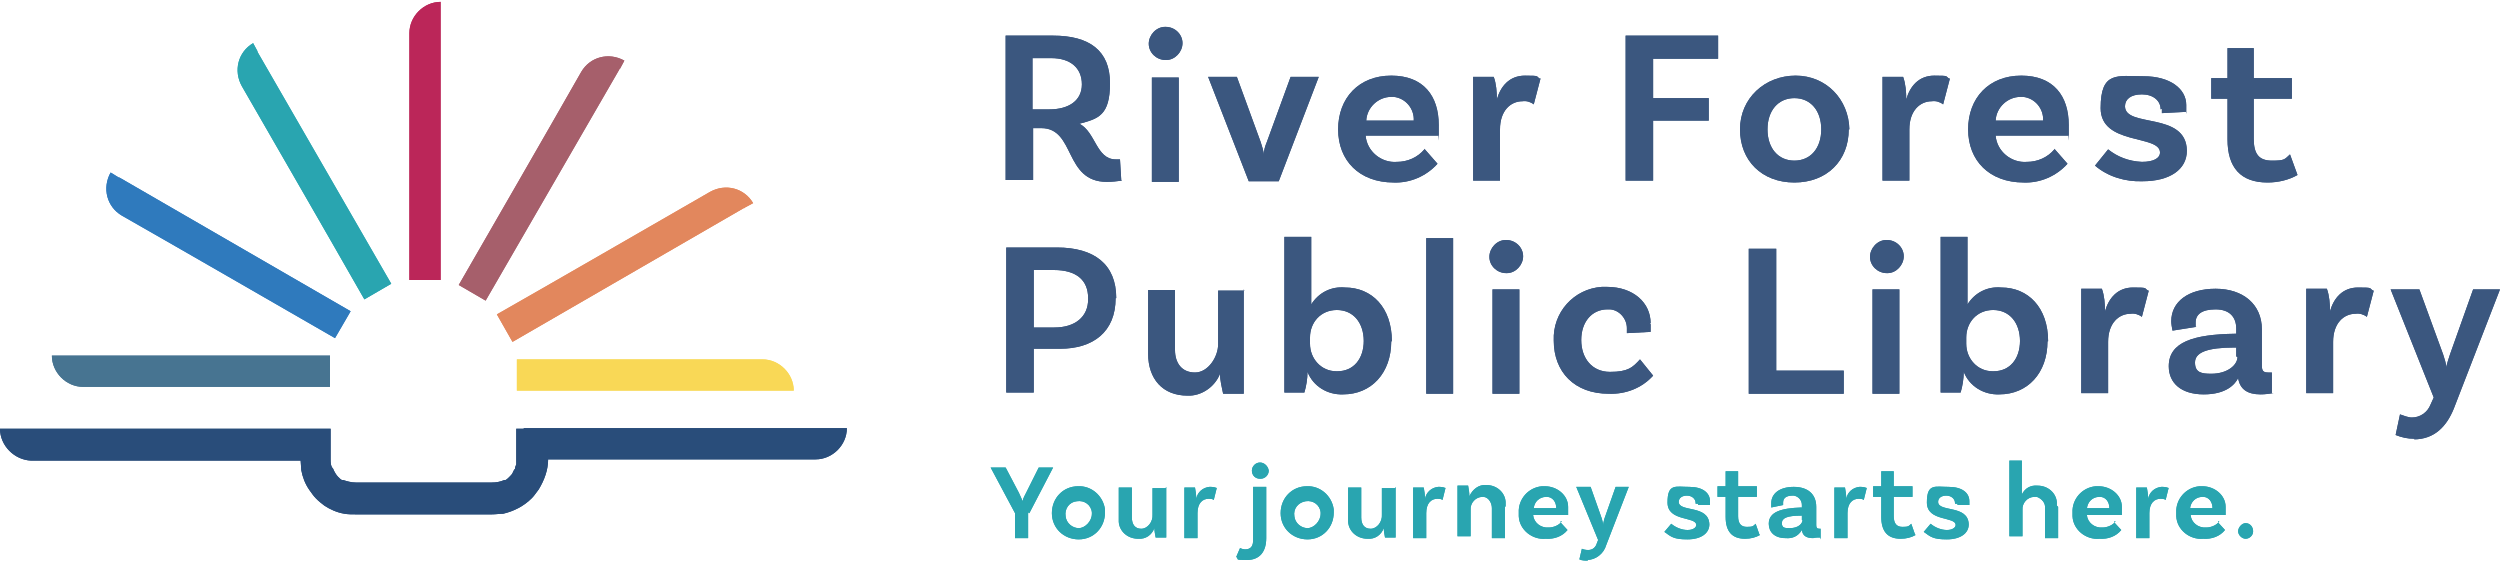 <?xml version="1.0" encoding="UTF-8"?>
<svg id="Layer_1" xmlns="http://www.w3.org/2000/svg" version="1.1" width="400" height="90" viewBox="0 0 400 90">
  <!-- Generator: Adobe Illustrator 29.0.1, SVG Export Plug-In . SVG Version: 2.1.0 Build 192)  -->
  <defs>
    <style>
      .st0 {
        fill: #e2875d;
      }

      .st0, .st1, .st2, .st3, .st4, .st5, .st6, .st7 {
        fill-rule: evenodd;
      }

      .st1, .st8 {
        fill: #29a5b0;
      }

      .st2 {
        fill: #477491;
      }

      .st9 {
        fill: #3b577f;
      }

      .st3 {
        fill: #bb2659;
      }

      .st4 {
        fill: #a65f6b;
      }

      .st5 {
        fill: #f9d856;
      }

      .st6 {
        fill: #2f7abd;
      }

      .st7 {
        fill: #294d7a;
      }
    </style>
  </defs>
  <g id="logo">
    <g id="Components">
      <g id="fc1995b3-84d6-4f40-bae8-239a1d5ce66e_1">
        <path id="Path_3" class="st9" d="M179.5,28.9c-.8.1-1.5.2-2.4.2-6.9,0-5-8.6-10.5-8.6h-1.3v8.3h-4.4V5.7h7.6c5.8,0,9.1,2.4,9.1,7.6s-1.9,5.7-4.9,6.5c2.6,1.3,2.7,5.7,5.8,5.7h.7l.2,3.3h0ZM167.9,17.5c3.1,0,5.2-1.4,5.2-4s-1.8-4.2-4.9-4.2h-3v8.2h2.6Z"/>
        <path id="Path_4" class="st9" d="M186.5,9.6c-1.5,0-2.7-1.2-2.7-2.6s1.2-2.7,2.6-2.7h.1c1.5,0,2.7,1.2,2.7,2.6s-1.2,2.7-2.6,2.7h-.1ZM184.3,12.4h4.3c0-.1,0,16.7,0,16.7h-4.3V12.4Z"/>
        <path id="Path_5" class="st9" d="M211,12.3l-6.4,16.7h-4.8l-6.5-16.7h4.6l3.8,10.4c.2.7.5,1.4.5,2.1h0c0-.7.2-1.4.5-2.1l3.8-10.4h4.5Z"/>
        <path id="Path_6" class="st9" d="M227.9,23.8l2.1,2.4c-1.8,2-4.4,3.1-7,3-5.5,0-8.9-3.5-8.9-8.5s3.3-8.6,8.5-8.6,7.6,3.3,7.6,7.9,0,1.2-.1,1.7h-11.6c.2,2.5,2.5,4.4,5,4.2,1.7,0,3.3-.7,4.4-2h0ZM218.5,19.3h7.7c.1-1.9-1.3-3.6-3.2-3.8h-.4c-2.1,0-3.9,1.7-4,3.8h-.1Z"/>
        <path id="Path_7" class="st9" d="M246.5,12.5l-1.1,4.2c-.5-.4-1.2-.6-1.8-.5-1.9,0-3.6,1.5-3.6,4.5v8.2h-4.3V12.3h3.3c.4,1.1.5,2.4.5,3.6h0c.6-2.1,2-3.8,4.5-3.8s1.7.1,2.4.5h0Z"/>
        <path id="Path_8" class="st9" d="M264.5,9.4v6.3h8.9v3.6h-8.9v9.6h-4.4V5.7h14.8v3.7h-10.4Z"/>
        <path id="Path_9" class="st9" d="M295.8,20.7c0,5-3.5,8.5-8.7,8.5s-8.7-3.5-8.7-8.5,4-8.6,8.9-8.6,8.5,3.8,8.6,8.6h-.1ZM291.4,20.7c0-3-1.7-5-4.3-5s-4.3,2-4.3,5,1.7,5,4.3,5,4.3-2,4.3-5Z"/>
        <path id="Path_10" class="st9" d="M312,12.5l-1.1,4.2c-.5-.4-1.2-.6-1.8-.5-1.9,0-3.6,1.5-3.6,4.5v8.2h-4.3V12.3h3.3c.4,1.1.5,2.4.5,3.6h0c.6-2.1,2-3.8,4.5-3.8s1.7.1,2.4.5h0Z"/>
        <path id="Path_11" class="st9" d="M328.7,23.8l2.1,2.4c-1.8,2-4.4,3.1-7,3-5.5,0-8.9-3.5-8.9-8.5s3.3-8.6,8.5-8.6,7.6,3.3,7.6,7.9,0,1.2-.1,1.7h-11.6c.2,2.5,2.5,4.4,5,4.2,1.7,0,3.3-.7,4.4-2h0ZM319.3,19.3h7.6c.1-1.9-1.3-3.6-3.2-3.8h-.4c-2.1,0-3.9,1.7-4,3.8h0Z"/>
        <path id="Path_12" class="st9" d="M345.7,17.5c0-1.4-1.2-2.4-3-2.4s-2.7.8-2.7,1.9c0,3.5,9.8.8,9.9,7.1,0,3-2.7,4.9-7.1,4.9-2.7.1-5.5-.7-7.6-2.5l2.1-2.6c1.5,1.2,3.3,1.9,5.4,2,1.9,0,2.9-.6,2.9-1.5,0-2.9-9.5-1.1-9.5-7.1s2.7-5.1,6.9-5.1,6.8,2,6.8,4.6,0,.7-.1,1.1l-3.8.2v-.7h0Z"/>
        <path id="Path_13" class="st9" d="M367.6,28c-1.4.8-3.1,1.2-4.8,1.2-4.3,0-6.4-2.4-6.4-6.9v-6.5h-2.6v-3.3h2.6v-4.8h4.2c0-.1,0,4.8,0,4.8h6.1v3.3h-6.1v6.4c0,2.4.8,3.5,2.9,3.5s2-.2,2.9-1l1.2,3.3h.1Z"/>
        <path id="Path_14" class="st9" d="M178.5,47.7c0,5.4-3.6,8.1-8.9,8.1h-4.2v7h-4.4v-23.2h8.1c6,0,9.5,2.7,9.5,8.1h-.1ZM174.1,47.7c0-2.9-1.9-4.5-5.5-4.5h-3.2v9.2h3.3c3.3,0,5.4-1.7,5.4-4.5h0Z"/>
        <path id="Path_15" class="st9" d="M199,46.3v16.7h-3.3c-.2-1-.5-2.1-.5-3.2h0c-.8,2.1-3,3.6-5.2,3.5-4,0-6.3-2.7-6.3-6.7v-10.2h4.3v9.6c0,2.1,1.1,3.6,3.2,3.6s3.7-2.5,3.7-4.5v-8.6h4.3-.1Z"/>
        <path id="Path_16" class="st9" d="M222.6,54.6c0,5.1-3.2,8.5-7.7,8.5-2.5.1-4.8-1.3-5.7-3.6h0c0,1.1-.2,2.3-.5,3.3h-3.2v-24.9h4.3v10.8c1.2-1.9,3.2-2.9,5.4-2.7,4.3,0,7.5,3.2,7.5,8.6h0ZM218.2,54.6c0-3-1.7-5-4.3-5s-4.3,2-4.3,4.4h0v1c0,2.4,1.8,4.4,4.2,4.4h.2c2.5,0,4.2-1.9,4.2-4.9h0Z"/>
        <path id="Path_17" class="st9" d="M228.2,38.1h4.3v24.9h-4.3s0-24.9,0-24.9Z"/>
        <path id="Path_18" class="st9" d="M241,43.7c-1.5,0-2.7-1.2-2.7-2.6s1.2-2.7,2.6-2.7h.1c1.5,0,2.7,1.2,2.7,2.6s-1.2,2.7-2.6,2.7h-.1ZM238.8,46.3h4.3c0-.1,0,16.7,0,16.7h-4.3v-16.7Z"/>
        <path id="Path_19" class="st9" d="M264.1,51.9v1.2l-3.8.2v-.8c0-1.5-1.2-2.9-2.7-3h-.4c-2.5,0-4.2,2-4.2,4.9s1.7,5.1,4.6,5.1,3.6-.7,4.8-2l2.1,2.6c-1.8,2-4.4,3-7.1,2.9-5.5,0-8.8-3.5-8.8-8.5-.2-4.5,3.2-8.3,7.7-8.6h.8c4.3,0,7,2.6,7,5.8h-.1Z"/>
        <path id="Path_20" class="st9" d="M295,59.3v3.7h-15.2v-23.2h4.4v19.5h10.8Z"/>
        <path id="Path_21" class="st9" d="M301.9,43.7c-1.5,0-2.7-1.2-2.7-2.6s1.2-2.7,2.6-2.7h.1c1.5,0,2.7,1.2,2.7,2.6s-1.2,2.7-2.6,2.7h-.1ZM299.6,46.3h4.3c0-.1,0,16.7,0,16.7h-4.3v-16.7Z"/>
        <path id="Path_22" class="st9" d="M327.6,54.6c0,5.1-3.2,8.5-7.7,8.5-2.5.1-4.8-1.3-5.7-3.6h0c0,1.1-.2,2.3-.5,3.3h-3.2v-24.9h4.3v10.8c1.2-1.9,3.2-2.9,5.4-2.7,4.3,0,7.5,3.2,7.5,8.6h0ZM323.2,54.6c0-3-1.7-5-4.3-5s-4.3,2-4.3,4.4h0v1c0,2.4,1.8,4.4,4.2,4.4h.2c2.5,0,4.2-1.9,4.2-4.9h0Z"/>
        <path id="Path_23" class="st9" d="M343.8,46.5l-1.1,4.2c-.5-.4-1.2-.6-1.8-.5-1.9,0-3.6,1.5-3.6,4.5v8.2h-4.3v-16.7h3.3c.4,1.1.5,2.4.5,3.6h0c.6-2.1,2-3.8,4.5-3.8s1.7.1,2.4.5h0Z"/>
        <path id="Path_24" class="st9" d="M363.8,62.9c-.7.1-1.4.2-2.1.2-2.1,0-3.3-.8-3.6-2.6-.5,1-1.9,2.6-5.5,2.6s-5.6-1.8-5.6-4.5c0-3.9,4-5.1,10.6-5.2h.2v-.8c0-1.9-1.1-3.1-3.3-3.1s-3.2.8-3.2,2.1,0,.5.1.7l-3.8.6c-.1-.5-.2-1.1-.2-1.5,0-3.1,2.7-5.2,7.1-5.2s7.4,2.5,7.4,6.5v5.8c0,.8.2,1.1,1,1.1h.6v3.3h.4ZM357.8,57v-1.4h-.2c-4.5,0-6.4.8-6.4,2.4s1,1.8,2.6,1.8c2.6,0,4.2-1.4,4.2-2.7h-.1Z"/>
        <path id="Path_25" class="st9" d="M379.8,46.5l-1.1,4.2c-.5-.4-1.2-.6-1.8-.5-1.9,0-3.6,1.5-3.6,4.5v8.2h-4.3v-16.7h3.3c.4,1.1.5,2.4.5,3.6h0c.6-2.1,2-3.8,4.5-3.8s1.7.1,2.4.5h0Z"/>
        <path id="Path_26" class="st9" d="M386.3,70.2c-1.1,0-2-.2-3-.6l.7-3.3c.6.2,1.3.5,1.9.5,1.3,0,2.5-.8,3-2.1l.5-1.1-6.9-17.3h4.6l3.8,10.4c.2.7.5,1.4.5,2.1h0c.1-.7.4-1.4.6-2.1l3.7-10.4h4.3l-7.4,19.1c-1.1,2.7-3,4.9-6.4,4.9h.1Z"/>
        <path id="Path_27" class="st8" d="M164.5,81.9v4.2h-2.1v-4l-3.9-7.3h2.4l2.1,4c.2.5.5,1,.6,1.4h0c.1-.5.4-1,.6-1.4l2-4h2.3l-3.8,7.3h-.1Z"/>
        <path id="Path_28" class="st8" d="M176.8,82c0,2.4-1.8,4.3-4.2,4.3s-4.3-1.8-4.3-4.2,1.8-4.3,4.2-4.3h0c2.1-.1,4,1.5,4.3,3.7v.5ZM174.7,82c-.1-1.2-1.2-2-2.4-1.8-1.2.1-2,1.2-1.8,2.4.1,1.1,1.1,1.9,2.1,1.9s2.1-1.1,2.1-2.3v-.2h-.1Z"/>
        <path id="Path_29" class="st8" d="M186.6,77.9v8.1h-1.7c-.1-.5-.2-1.1-.2-1.5h0c-.4,1.1-1.4,1.8-2.6,1.7-1.7,0-3-1.2-3.1-2.7v-5.5h2.1v4.8c0,1.1.5,1.8,1.5,1.8s1.9-1.1,1.8-2.3v-4.2h2.1,0Z"/>
        <path id="Path_30" class="st8" d="M194.7,78l-.5,2c-.2-.2-.6-.2-.8-.2-1,0-1.8.7-1.8,2.3v4h-2.1v-8.1h1.7c.1.5.2,1.2.2,1.8h0c.2-1.1,1.1-1.8,2.1-1.9.4,0,.8,0,1.2.2h0Z"/>
        <path id="Path_31" class="st8" d="M199.2,87.9c1,0,1.3-.6,1.3-1.5v-8.5h2.1v8.2c0,2.1-1,3.5-3.1,3.5s-1.2-.1-1.7-.5l.6-1.4c.2.1.6.2.8.2h-.1ZM201.6,76.6c-.7,0-1.3-.5-1.3-1.3h0c0-.7.6-1.3,1.3-1.3h0c.7,0,1.3.6,1.4,1.3h0c0,.7-.6,1.3-1.3,1.3h-.1Z"/>
        <path id="Path_32" class="st8" d="M213.4,82c0,2.4-1.8,4.3-4.2,4.3s-4.3-1.8-4.3-4.2,1.8-4.3,4.2-4.3h0c2.1-.1,4,1.5,4.3,3.7v.5ZM211.3,82c-.1-1.2-1.2-2-2.4-1.8s-2,1.2-1.8,2.4c.1,1.1,1.1,1.9,2.1,1.9s2.1-1.1,2.1-2.3v-.2h-.1Z"/>
        <path id="Path_33" class="st8" d="M223.3,77.9v8.1h-1.7c-.1-.5-.2-1.1-.2-1.5h0c-.4,1.1-1.4,1.8-2.6,1.7-1.7,0-3-1.2-3.1-2.7v-5.5h2.1v4.8c0,1.1.5,1.8,1.5,1.8s1.9-1.1,1.8-2.3v-4.2h2.1,0Z"/>
        <path id="Path_34" class="st8" d="M231.3,78l-.5,2c-.2-.2-.6-.2-.8-.2-1,0-1.8.7-1.8,2.3v4h-2.1v-8.1h1.7c.1.5.2,1.2.2,1.8h0c.2-1.1,1.1-1.8,2.1-1.9.4,0,.8,0,1.2.2h0Z"/>
        <path id="Path_35" class="st8" d="M240.8,81.1v5h-2.1v-4.8c0-.8-.5-1.7-1.3-1.8h-.2c-1.1,0-2,1-1.9,2.1h0v4.2h-2.1v-8.1h1.7c.1.5.2,1.1.2,1.7h0c.5-1.1,1.5-1.9,2.7-1.8,1.7,0,3,1.2,3.1,2.7v.5h0v.2Z"/>
        <path id="Path_36" class="st8" d="M249.7,83.6l1.1,1.2c-.8,1-2.1,1.5-3.5,1.4-2.1.2-4.2-1.4-4.3-3.6v-.6c-.1-2.1,1.5-4,3.7-4.2h.5c1.9,0,3.7,1.4,3.7,3.3v1.3h-5.6c.1,1.2,1.2,2.1,2.5,2,.8,0,1.7-.4,2.1-1h-.2ZM245.2,81.3h3.8c0-1-.6-1.8-1.5-1.8h-.1c-1.1,0-1.9.8-2,1.8h-.1Z"/>
        <path id="Path_37" class="st8" d="M254.1,89.7c-.5,0-1,0-1.4-.2l.4-1.7c.2.1.6.2,1,.2.7,0,1.2-.4,1.4-1.1l.2-.5-3.5-8.5h2.3l1.8,5.1c.1.4.2.7.2,1.1h0c0-.4.1-.7.2-1.1l1.8-5.1h2.1l-3.6,9.3c-.4,1.4-1.7,2.4-3.1,2.4h.1Z"/>
        <path id="Path_38" class="st8" d="M271.3,80.5c0-.7-.6-1.2-1.4-1.2s-1.3.4-1.3,1c0,1.7,4.8.4,4.9,3.6,0,1.4-1.3,2.4-3.5,2.4s-2.6-.4-3.7-1.2l1.1-1.3c.7.6,1.7,1,2.6,1s1.4-.4,1.4-.8c0-1.4-4.6-.5-4.6-3.6s1.3-2.5,3.5-2.5,3.3,1,3.3,2.3v.6h-1.9v-.2h-.4Z"/>
        <path id="Path_39" class="st8" d="M281.6,85.6c-.7.4-1.5.6-2.4.6-2.1,0-3.1-1.2-3.1-3.5v-3.2h-1.3v-1.7h1.3v-2.4h2v2.4h3v1.7h-3v3.1c0,1.2.5,1.7,1.4,1.7s1-.1,1.4-.5l.6,1.7h0Z"/>
        <path id="Path_40" class="st8" d="M291.2,86c-.4,0-.7,0-1.1.1-1.1,0-1.7-.4-1.8-1.3-.6,1-1.5,1.4-2.6,1.3-1.8,0-2.7-1-2.7-2.3,0-1.9,2-2.5,5.2-2.6h.1v-.4c0-.8-.6-1.4-1.3-1.5h-.2c-1,0-1.5.4-1.5,1.1v.4l-1.9.4v-.7c0-1.5,1.3-2.6,3.6-2.6s3.6,1.2,3.6,3.2v2.9c0,.4.1.6.5.6h.2v1.7h0ZM288.3,83.2v-.7h-.1c-2.3,0-3.1.4-3.1,1.2s.5.8,1.3.8c1.3,0,2-.7,2-1.3h-.1Z"/>
        <path id="Path_41" class="st8" d="M298.7,78l-.5,2c-.2-.2-.6-.2-.8-.2-1,0-1.8.7-1.8,2.3v4h-2.1v-8.1h1.7c.1.5.2,1.2.2,1.8h0c.2-1.1,1.1-1.8,2.1-1.9.4,0,.8,0,1.2.2h0Z"/>
        <path id="Path_42" class="st8" d="M306.5,85.6c-.7.4-1.5.6-2.4.6-2.1,0-3.1-1.2-3.1-3.5v-3.2h-1.3v-1.7h1.3v-2.4h2v2.4h3v1.7h-3v3.1c0,1.2.5,1.7,1.4,1.7s1-.1,1.4-.5l.6,1.7h0Z"/>
        <path id="Path_43" class="st8" d="M312.8,80.5c0-.7-.6-1.2-1.4-1.2s-1.3.4-1.3,1c0,1.7,4.8.4,4.9,3.6,0,1.4-1.3,2.4-3.5,2.4s-2.6-.4-3.7-1.2l1.1-1.3c.7.6,1.7,1,2.6,1s1.4-.4,1.4-.8c0-1.4-4.6-.5-4.6-3.6s1.3-2.5,3.5-2.5,3.3,1,3.3,2.3v.6h-1.9v-.2h-.4Z"/>
        <path id="Path_44" class="st8" d="M329.3,81.1v5h-2.1v-4.8c.1-.8-.5-1.5-1.3-1.8h-.4c-1.1,0-2,1-1.9,2.1h0v4.2h-2.1v-12.1h2v5.4h0c.5-1,1.4-1.5,2.5-1.4,1.7,0,3,1.2,3.1,2.7v.5l.2.2Z"/>
        <path id="Path_45" class="st8" d="M338.3,83.6l1.1,1.2c-.8,1-2.1,1.5-3.5,1.4-2.1.2-4.2-1.4-4.3-3.6v-.6c-.1-2.1,1.5-4,3.7-4.2h.5c1.9,0,3.7,1.4,3.7,3.3v1.3h-5.6c.1,1.2,1.2,2.1,2.5,2,.8,0,1.7-.4,2.1-1h-.2ZM333.7,81.3h3.8c0-1-.6-1.8-1.5-1.8h-.1c-1.1,0-1.9.8-2,1.9h-.1Z"/>
        <path id="Path_46" class="st8" d="M347,78l-.5,2c-.2-.2-.6-.2-.8-.2-1,0-1.8.7-1.8,2.3v4h-2.1v-8.1h1.7c.1.5.2,1.2.2,1.8h0c.2-1.1,1.1-1.8,2.1-1.9.4,0,.8,0,1.2.2h0Z"/>
        <path id="Path_47" class="st8" d="M354.9,83.6l1.1,1.2c-.8,1-2.1,1.5-3.5,1.4-2.1.2-4.2-1.4-4.3-3.6v-.6c-.1-2.1,1.5-4,3.7-4.2h.5c1.9,0,3.7,1.4,3.7,3.3v1.3h-5.6c.1,1.2,1.2,2.1,2.5,2,.8,0,1.7-.4,2.1-1h-.2ZM350.2,81.3h3.8c0-1-.6-1.8-1.5-1.8h-.1c-1.1,0-1.9.8-2,1.9h-.1Z"/>
        <path id="Path_48" class="st8" d="M359.3,83.7c.7,0,1.2.6,1.2,1.3s-.6,1.2-1.2,1.2-1.2-.6-1.2-1.2.6-1.3,1.2-1.3h0Z"/>
        <path id="Path_49" class="st7" d="M83.8,68.5h51.7c0,2.7-2.3,5-5,5h-42.8c0,1.7-.6,3.3-1.5,4.8-.4.5-.7,1-1.1,1.4-1.3,1.3-2.9,2.1-4.6,2.5-.6,0-1.2.1-1.8.1h-21.8c-.6,0-1.2,0-1.8-.1-1.2-.2-2.3-.7-3.2-1.3-.5-.4-.8-.6-1.3-1.1h0c-.5-.5-.8-1-1.1-1.4-.7-1-1.1-2.1-1.3-3.2,0-.5-.1-1.1-.1-1.5H5c-2.7-.1-5-2.4-5-5.1s0,0,0,0h52.9v4.9c0,.5,0,1.1.4,1.5.2.5.5,1,.8,1.3.2.2.4.4.6.5h.2c.6.2,1.3.4,2,.4h21.8c.7,0,1.3-.1,2-.4h.2c.2-.1.5-.4.6-.5.2-.2.4-.4.5-.6s.2-.5.4-.7c0-.2.1-.5.2-.7v-5.7h1.2Z"/>
        <path id="Path_50" class="st1" d="M41.2,8.2l-.7-1.3h0c-2.4,1.4-3.2,4.4-1.8,6.9,6.5,11.3,13.1,22.7,19.6,34.1l4.3-2.5L41.2,8.3h0Z"/>
        <path id="Path_51" class="st6" d="M19.1,28.4l37,21.4-2.5,4.3c-11.3-6.5-22.7-13.1-34.1-19.6-2.4-1.4-3.2-4.4-1.8-6.9h0s1.3.8,1.3.8Z"/>
        <path id="Path_52" class="st2" d="M9.9,56.9h42.9v5H13.3c-2.7,0-5-2.3-5-5h1.5Z"/>
        <path id="Path_53" class="st3" d="M70.5,1.9v42.9h-5V5.3c0-2.7,2.3-5,5-5h0v1.5Z"/>
        <path id="Path_54" class="st4" d="M99.1,11.1l-21.4,37-4.3-2.5c6.5-11.3,13.1-22.7,19.6-34.1,1.4-2.4,4.4-3.2,6.9-1.8h0l-.7,1.3h-.1Z"/>
        <path id="Path_55" class="st0" d="M119.2,33.2l1.3-.7h0c-1.4-2.4-4.4-3.2-6.9-1.8h0c-11.3,6.5-22.7,13.1-34.1,19.6l2.5,4.4,37-21.4h.1Z"/>
        <path id="Path_56" class="st5" d="M125.6,62.5h-42.9v-5h39.3c2.7,0,5,2.3,5,5h-1.5.1Z"/>
        <path id="Path_57" class="st9" d="M179.5,28.9c-.8.1-1.5.2-2.4.2-6.9,0-5-8.6-10.5-8.6h-1.3v8.3h-4.4V5.7h7.6c5.8,0,9.1,2.4,9.1,7.6s-1.9,5.7-4.9,6.5c2.6,1.3,2.7,5.7,5.8,5.7h.7l.2,3.3h0ZM167.9,17.5c3.1,0,5.2-1.4,5.2-4s-1.8-4.2-4.9-4.2h-3v8.2h2.6Z"/>
        <path id="Path_58" class="st9" d="M186.5,9.6c-1.5,0-2.7-1.2-2.7-2.6s1.2-2.7,2.6-2.7h.1c1.5,0,2.7,1.2,2.7,2.6s-1.2,2.7-2.6,2.7h-.1ZM184.3,12.4h4.3c0-.1,0,16.7,0,16.7h-4.3V12.4Z"/>
        <path id="Path_59" class="st9" d="M211,12.3l-6.4,16.7h-4.8l-6.5-16.7h4.6l3.8,10.4c.2.7.5,1.4.5,2.1h0c0-.7.2-1.4.5-2.1l3.8-10.4h4.5Z"/>
        <path id="Path_60" class="st9" d="M227.9,23.8l2.1,2.4c-1.8,2-4.4,3.1-7,3-5.5,0-8.9-3.5-8.9-8.5s3.3-8.6,8.5-8.6,7.6,3.3,7.6,7.9,0,1.2-.1,1.7h-11.6c.2,2.5,2.5,4.4,5,4.2,1.7,0,3.3-.7,4.4-2h0ZM218.5,19.3h7.7c.1-1.9-1.3-3.6-3.2-3.8h-.4c-2.1,0-3.9,1.7-4,3.8h-.1Z"/>
        <path id="Path_61" class="st9" d="M246.5,12.5l-1.1,4.2c-.5-.4-1.2-.6-1.8-.5-1.9,0-3.6,1.5-3.6,4.5v8.2h-4.3V12.3h3.3c.4,1.1.5,2.4.5,3.6h0c.6-2.1,2-3.8,4.5-3.8s1.7.1,2.4.5h0Z"/>
        <path id="Path_62" class="st9" d="M264.5,9.4v6.3h8.9v3.6h-8.9v9.6h-4.4V5.7h14.8v3.7h-10.4Z"/>
        <path id="Path_63" class="st9" d="M295.8,20.7c0,5-3.5,8.5-8.7,8.5s-8.7-3.5-8.7-8.5,4-8.6,8.9-8.6,8.5,3.8,8.6,8.6h-.1ZM291.4,20.7c0-3-1.7-5-4.3-5s-4.3,2-4.3,5,1.7,5,4.3,5,4.3-2,4.3-5Z"/>
        <path id="Path_64" class="st9" d="M312,12.5l-1.1,4.2c-.5-.4-1.2-.6-1.8-.5-1.9,0-3.6,1.5-3.6,4.5v8.2h-4.3V12.3h3.3c.4,1.1.5,2.4.5,3.6h0c.6-2.1,2-3.8,4.5-3.8s1.7.1,2.4.5h0Z"/>
        <path id="Path_65" class="st9" d="M328.7,23.8l2.1,2.4c-1.8,2-4.4,3.1-7,3-5.5,0-8.9-3.5-8.9-8.5s3.3-8.6,8.5-8.6,7.6,3.3,7.6,7.9,0,1.2-.1,1.7h-11.6c.2,2.5,2.5,4.4,5,4.2,1.7,0,3.3-.7,4.4-2h0ZM319.3,19.3h7.6c.1-1.9-1.3-3.6-3.2-3.8h-.4c-2.1,0-3.9,1.7-4,3.8h0Z"/>
        <path id="Path_66" class="st9" d="M345.7,17.5c0-1.4-1.2-2.4-3-2.4s-2.7.8-2.7,1.9c0,3.5,9.8.8,9.9,7.1,0,3-2.7,4.9-7.1,4.9-2.7.1-5.5-.7-7.6-2.5l2.1-2.6c1.5,1.2,3.3,1.9,5.4,2,1.9,0,2.9-.6,2.9-1.5,0-2.9-9.5-1.1-9.5-7.1s2.7-5.1,6.9-5.1,6.8,2,6.8,4.6,0,.7-.1,1.1l-3.8.2v-.7h0Z"/>
        <path id="Path_67" class="st9" d="M367.6,28c-1.4.8-3.1,1.2-4.8,1.2-4.3,0-6.4-2.4-6.4-6.9v-6.5h-2.6v-3.3h2.6v-4.8h4.2c0-.1,0,4.8,0,4.8h6.1v3.3h-6.1v6.4c0,2.4.8,3.5,2.9,3.5s2-.2,2.9-1l1.2,3.3h.1Z"/>
        <path id="Path_68" class="st9" d="M178.5,47.7c0,5.4-3.6,8.1-8.9,8.1h-4.2v7h-4.4v-23.2h8.1c6,0,9.5,2.7,9.5,8.1h-.1ZM174.1,47.7c0-2.9-1.9-4.5-5.5-4.5h-3.2v9.2h3.3c3.3,0,5.4-1.7,5.4-4.5h0Z"/>
        <path id="Path_69" class="st9" d="M199,46.3v16.7h-3.3c-.2-1-.5-2.1-.5-3.2h0c-.8,2.1-3,3.6-5.2,3.5-4,0-6.3-2.7-6.3-6.7v-10.2h4.3v9.6c0,2.1,1.1,3.6,3.2,3.6s3.7-2.5,3.7-4.5v-8.6h4.3-.1Z"/>
        <path id="Path_70" class="st9" d="M222.6,54.6c0,5.1-3.2,8.5-7.7,8.5-2.5.1-4.8-1.3-5.7-3.6h0c0,1.1-.2,2.3-.5,3.3h-3.2v-24.9h4.3v10.8c1.2-1.9,3.2-2.9,5.4-2.7,4.3,0,7.5,3.2,7.5,8.6h0ZM218.2,54.6c0-3-1.7-5-4.3-5s-4.3,2-4.3,4.4h0v1c0,2.4,1.8,4.4,4.2,4.4h.2c2.5,0,4.2-1.9,4.2-4.9h0Z"/>
        <path id="Path_71" class="st9" d="M228.2,38.1h4.3v24.9h-4.3s0-24.9,0-24.9Z"/>
        <path id="Path_72" class="st9" d="M241,43.7c-1.5,0-2.7-1.2-2.7-2.6s1.2-2.7,2.6-2.7h.1c1.5,0,2.7,1.2,2.7,2.6s-1.2,2.7-2.6,2.7h-.1ZM238.8,46.3h4.3c0-.1,0,16.7,0,16.7h-4.3v-16.7Z"/>
        <path id="Path_73" class="st9" d="M264.1,51.9v1.2l-3.8.2v-.8c0-1.5-1.2-2.9-2.7-3h-.4c-2.5,0-4.2,2-4.2,4.9s1.7,5.1,4.6,5.1,3.6-.7,4.8-2l2.1,2.6c-1.8,2-4.4,3-7.1,2.9-5.5,0-8.8-3.5-8.8-8.5-.2-4.5,3.2-8.3,7.7-8.6h.8c4.3,0,7,2.6,7,5.8h-.1Z"/>
        <path id="Path_74" class="st9" d="M295,59.3v3.7h-15.2v-23.2h4.4v19.5h10.8Z"/>
        <path id="Path_75" class="st9" d="M301.9,43.7c-1.5,0-2.7-1.2-2.7-2.6s1.2-2.7,2.6-2.7h.1c1.5,0,2.7,1.2,2.7,2.6s-1.2,2.7-2.6,2.7h-.1ZM299.6,46.3h4.3c0-.1,0,16.7,0,16.7h-4.3v-16.7Z"/>
        <path id="Path_76" class="st9" d="M327.6,54.6c0,5.1-3.2,8.5-7.7,8.5-2.5.1-4.8-1.3-5.7-3.6h0c0,1.1-.2,2.3-.5,3.3h-3.2v-24.9h4.3v10.8c1.2-1.9,3.2-2.9,5.4-2.7,4.3,0,7.5,3.2,7.5,8.6h0ZM323.2,54.6c0-3-1.7-5-4.3-5s-4.3,2-4.3,4.4h0v1c0,2.4,1.8,4.4,4.2,4.4h.2c2.5,0,4.2-1.9,4.2-4.9h0Z"/>
        <path id="Path_77" class="st9" d="M343.8,46.5l-1.1,4.2c-.5-.4-1.2-.6-1.8-.5-1.9,0-3.6,1.5-3.6,4.5v8.2h-4.3v-16.7h3.3c.4,1.1.5,2.4.5,3.6h0c.6-2.1,2-3.8,4.5-3.8s1.7.1,2.4.5h0Z"/>
        <path id="Path_78" class="st9" d="M363.8,62.9c-.7.1-1.4.2-2.1.2-2.1,0-3.3-.8-3.6-2.6-.5,1-1.9,2.6-5.5,2.6s-5.6-1.8-5.6-4.5c0-3.9,4-5.1,10.6-5.2h.2v-.8c0-1.9-1.1-3.1-3.3-3.1s-3.2.8-3.2,2.1,0,.5.1.7l-3.8.6c-.1-.5-.2-1.1-.2-1.5,0-3.1,2.7-5.2,7.1-5.2s7.4,2.5,7.4,6.5v5.8c0,.8.2,1.1,1,1.1h.6v3.3h.4ZM357.8,57v-1.4h-.2c-4.5,0-6.4.8-6.4,2.4s1,1.8,2.6,1.8c2.6,0,4.2-1.4,4.2-2.7h-.1Z"/>
        <path id="Path_79" class="st9" d="M379.8,46.5l-1.1,4.2c-.5-.4-1.2-.6-1.8-.5-1.9,0-3.6,1.5-3.6,4.5v8.2h-4.3v-16.7h3.3c.4,1.1.5,2.4.5,3.6h0c.6-2.1,2-3.8,4.5-3.8s1.7.1,2.4.5h0Z"/>
        <path id="Path_80" class="st9" d="M386.3,70.2c-1.1,0-2-.2-3-.6l.7-3.3c.6.2,1.3.5,1.9.5,1.3,0,2.5-.8,3-2.1l.5-1.1-6.9-17.3h4.6l3.8,10.4c.2.7.5,1.4.5,2.1h0c.1-.7.4-1.4.6-2.1l3.7-10.4h4.3l-7.4,19.1c-1.1,2.7-3,4.9-6.4,4.9h.1Z"/>
        <path id="Path_81" class="st8" d="M164.5,81.9v4.2h-2.1v-4l-3.9-7.3h2.4l2.1,4c.2.5.5,1,.6,1.4h0c.1-.5.4-1,.6-1.4l2-4h2.3l-3.8,7.3h-.1Z"/>
        <path id="Path_82" class="st8" d="M176.8,82c0,2.4-1.8,4.3-4.2,4.3s-4.3-1.8-4.3-4.2,1.8-4.3,4.2-4.3h0c2.1-.1,4,1.5,4.3,3.7v.5ZM174.7,82c-.1-1.2-1.2-2-2.4-1.8-1.2.1-2,1.2-1.8,2.4.1,1.1,1.1,1.9,2.1,1.9s2.1-1.1,2.1-2.3v-.2h-.1Z"/>
        <path id="Path_83" class="st8" d="M186.6,77.9v8.1h-1.7c-.1-.5-.2-1.1-.2-1.5h0c-.4,1.1-1.4,1.8-2.6,1.7-1.7,0-3-1.2-3.1-2.7v-5.5h2.1v4.8c0,1.1.5,1.8,1.5,1.8s1.9-1.1,1.8-2.3v-4.2h2.1,0Z"/>
        <path id="Path_84" class="st8" d="M194.7,78l-.5,2c-.2-.2-.6-.2-.8-.2-1,0-1.8.7-1.8,2.3v4h-2.1v-8.1h1.7c.1.5.2,1.2.2,1.8h0c.2-1.1,1.1-1.8,2.1-1.9.4,0,.8,0,1.2.2h0Z"/>
        <path id="Path_85" class="st8" d="M199.2,87.9c1,0,1.3-.6,1.3-1.5v-8.5h2.1v8.2c0,2.1-1,3.5-3.1,3.5s-1.2-.1-1.7-.5l.6-1.4c.2.1.6.2.8.2h-.1ZM201.6,76.6c-.7,0-1.3-.5-1.3-1.3h0c0-.7.6-1.3,1.3-1.3h0c.7,0,1.3.6,1.4,1.3h0c0,.7-.6,1.3-1.3,1.3h-.1Z"/>
        <path id="Path_86" class="st8" d="M213.4,82c0,2.4-1.8,4.3-4.2,4.3s-4.3-1.8-4.3-4.2,1.8-4.3,4.2-4.3h0c2.1-.1,4,1.5,4.3,3.7v.5ZM211.3,82c-.1-1.2-1.2-2-2.4-1.8s-2,1.2-1.8,2.4c.1,1.1,1.1,1.9,2.1,1.9s2.1-1.1,2.1-2.3v-.2h-.1Z"/>
        <path id="Path_87" class="st8" d="M223.3,77.9v8.1h-1.7c-.1-.5-.2-1.1-.2-1.5h0c-.4,1.1-1.4,1.8-2.6,1.7-1.7,0-3-1.2-3.1-2.7v-5.5h2.1v4.8c0,1.1.5,1.8,1.5,1.8s1.9-1.1,1.8-2.3v-4.2h2.1,0Z"/>
        <path id="Path_88" class="st8" d="M231.3,78l-.5,2c-.2-.2-.6-.2-.8-.2-1,0-1.8.7-1.8,2.3v4h-2.1v-8.1h1.7c.1.5.2,1.2.2,1.8h0c.2-1.1,1.1-1.8,2.1-1.9.4,0,.8,0,1.2.2h0Z"/>
        <path id="Path_89" class="st8" d="M240.8,81.1v5h-2.1v-4.8c0-.8-.5-1.7-1.3-1.8h-.2c-1.1,0-2,1-1.9,2.1h0v4.2h-2.1v-8.1h1.7c.1.5.2,1.1.2,1.7h0c.5-1.1,1.5-1.9,2.7-1.8,1.7,0,3,1.2,3.1,2.7v.5h0v.2Z"/>
        <path id="Path_90" class="st8" d="M249.7,83.6l1.1,1.2c-.8,1-2.1,1.5-3.5,1.4-2.1.2-4.2-1.4-4.3-3.6v-.6c-.1-2.1,1.5-4,3.7-4.2h.5c1.9,0,3.7,1.4,3.7,3.3v1.3h-5.6c.1,1.2,1.2,2.1,2.5,2,.8,0,1.7-.4,2.1-1h-.2ZM245.2,81.3h3.8c0-1-.6-1.8-1.5-1.8h-.1c-1.1,0-1.9.8-2,1.8h-.1Z"/>
        <path id="Path_91" class="st8" d="M254.1,89.7c-.5,0-1,0-1.4-.2l.4-1.7c.2.1.6.2,1,.2.7,0,1.2-.4,1.4-1.1l.2-.5-3.5-8.5h2.3l1.8,5.1c.1.4.2.7.2,1.1h0c0-.4.1-.7.2-1.1l1.8-5.1h2.1l-3.6,9.3c-.4,1.4-1.7,2.4-3.1,2.4h.1Z"/>
        <path id="Path_92" class="st8" d="M271.3,80.5c0-.7-.6-1.2-1.4-1.2s-1.3.4-1.3,1c0,1.7,4.8.4,4.9,3.6,0,1.4-1.3,2.4-3.5,2.4s-2.6-.4-3.7-1.2l1.1-1.3c.7.6,1.7,1,2.6,1s1.4-.4,1.4-.8c0-1.4-4.6-.5-4.6-3.6s1.3-2.5,3.5-2.5,3.3,1,3.3,2.3v.6h-1.9v-.2h-.4Z"/>
        <path id="Path_93" class="st8" d="M281.6,85.6c-.7.4-1.5.6-2.4.6-2.1,0-3.1-1.2-3.1-3.5v-3.2h-1.3v-1.7h1.3v-2.4h2v2.4h3v1.7h-3v3.1c0,1.2.5,1.7,1.4,1.7s1-.1,1.4-.5l.6,1.7h0Z"/>
        <path id="Path_94" class="st8" d="M291.2,86c-.4,0-.7,0-1.1.1-1.1,0-1.7-.4-1.8-1.3-.6,1-1.5,1.4-2.6,1.3-1.8,0-2.7-1-2.7-2.3,0-1.9,2-2.5,5.2-2.6h.1v-.4c0-.8-.6-1.4-1.3-1.5h-.2c-1,0-1.5.4-1.5,1.1v.4l-1.9.4v-.7c0-1.5,1.3-2.6,3.6-2.6s3.6,1.2,3.6,3.2v2.9c0,.4.1.6.5.6h.2v1.7h0ZM288.3,83.2v-.7h-.1c-2.3,0-3.1.4-3.1,1.2s.5.8,1.3.8c1.3,0,2-.7,2-1.3h-.1Z"/>
        <path id="Path_95" class="st8" d="M298.7,78l-.5,2c-.2-.2-.6-.2-.8-.2-1,0-1.8.7-1.8,2.3v4h-2.1v-8.1h1.7c.1.5.2,1.2.2,1.8h0c.2-1.1,1.1-1.8,2.1-1.9.4,0,.8,0,1.2.2h0Z"/>
        <path id="Path_96" class="st8" d="M306.5,85.6c-.7.4-1.5.6-2.4.6-2.1,0-3.1-1.2-3.1-3.5v-3.2h-1.3v-1.7h1.3v-2.4h2v2.4h3v1.7h-3v3.1c0,1.2.5,1.7,1.4,1.7s1-.1,1.4-.5l.6,1.7h0Z"/>
        <path id="Path_97" class="st8" d="M312.8,80.5c0-.7-.6-1.2-1.4-1.2s-1.3.4-1.3,1c0,1.7,4.8.4,4.9,3.6,0,1.4-1.3,2.4-3.5,2.4s-2.6-.4-3.7-1.2l1.1-1.3c.7.6,1.7,1,2.6,1s1.4-.4,1.4-.8c0-1.4-4.6-.5-4.6-3.6s1.3-2.5,3.5-2.5,3.3,1,3.3,2.3v.6h-1.9v-.2h-.4Z"/>
        <path id="Path_98" class="st8" d="M329.3,81.1v5h-2.1v-4.8c.1-.8-.5-1.5-1.3-1.8h-.4c-1.1,0-2,1-1.9,2.1h0v4.2h-2.1v-12.1h2v5.4h0c.5-1,1.4-1.5,2.5-1.4,1.7,0,3,1.2,3.1,2.7v.5l.2.2Z"/>
        <path id="Path_99" class="st8" d="M338.3,83.6l1.1,1.2c-.8,1-2.1,1.5-3.5,1.4-2.1.2-4.2-1.4-4.3-3.6v-.6c-.1-2.1,1.5-4,3.7-4.2h.5c1.9,0,3.7,1.4,3.7,3.3v1.3h-5.6c.1,1.2,1.2,2.1,2.5,2,.8,0,1.7-.4,2.1-1h-.2ZM333.7,81.3h3.8c0-1-.6-1.8-1.5-1.8h-.1c-1.1,0-1.9.8-2,1.9h-.1Z"/>
        <path id="Path_100" class="st8" d="M347,78l-.5,2c-.2-.2-.6-.2-.8-.2-1,0-1.8.7-1.8,2.3v4h-2.1v-8.1h1.7c.1.5.2,1.2.2,1.8h0c.2-1.1,1.1-1.8,2.1-1.9.4,0,.8,0,1.2.2h0Z"/>
        <path id="Path_101" class="st8" d="M354.9,83.6l1.1,1.2c-.8,1-2.1,1.5-3.5,1.4-2.1.2-4.2-1.4-4.3-3.6v-.6c-.1-2.1,1.5-4,3.7-4.2h.5c1.9,0,3.7,1.4,3.7,3.3v1.3h-5.6c.1,1.2,1.2,2.1,2.5,2,.8,0,1.7-.4,2.1-1h-.2ZM350.2,81.3h3.8c0-1-.6-1.8-1.5-1.8h-.1c-1.1,0-1.9.8-2,1.9h-.1Z"/>
        <path id="Path_102" class="st8" d="M359.3,83.7c.7,0,1.2.6,1.2,1.3s-.6,1.2-1.2,1.2-1.2-.6-1.2-1.2.6-1.3,1.2-1.3h0Z"/>
        <path id="Path_103" class="st7" d="M83.8,68.5h51.7c0,2.7-2.3,5-5,5h-42.8c0,1.7-.6,3.3-1.5,4.8-.4.5-.7,1-1.1,1.4-1.3,1.3-2.9,2.1-4.6,2.5-.6,0-1.2.1-1.8.1h-21.8c-.6,0-1.2,0-1.8-.1-1.2-.2-2.3-.7-3.2-1.3-.5-.4-.8-.6-1.3-1.1h0c-.5-.5-.8-1-1.1-1.4-.7-1-1.1-2.1-1.3-3.2,0-.5-.1-1.1-.1-1.5H5c-2.7-.1-5-2.4-5-5.1s0,0,0,0h52.9v4.9c0,.5,0,1.1.4,1.5.2.5.5,1,.8,1.3.2.2.4.4.6.5h.2c.6.2,1.3.4,2,.4h21.8c.7,0,1.3-.1,2-.4h.2c.2-.1.5-.4.6-.5.2-.2.4-.4.5-.6s.2-.5.4-.7c0-.2.1-.5.2-.7v-5.7h1.2Z"/>
        <path id="Path_104" class="st1" d="M41.2,8.2l-.7-1.3h0c-2.4,1.4-3.2,4.4-1.8,6.9,6.5,11.3,13.1,22.7,19.6,34.1l4.3-2.5L41.2,8.3h0Z"/>
        <path id="Path_105" class="st6" d="M19.1,28.4l37,21.4-2.5,4.3c-11.3-6.5-22.7-13.1-34.1-19.6-2.4-1.4-3.2-4.4-1.8-6.9h0s1.3.8,1.3.8Z"/>
        <path id="Path_106" class="st2" d="M9.9,56.9h42.9v5H13.3c-2.7,0-5-2.3-5-5h1.5Z"/>
        <path id="Path_107" class="st3" d="M70.5,1.9v42.9h-5V5.3c0-2.7,2.3-5,5-5h0v1.5Z"/>
        <path id="Path_108" class="st4" d="M99.1,11.1l-21.4,37-4.3-2.5c6.5-11.3,13.1-22.7,19.6-34.1,1.4-2.4,4.4-3.2,6.9-1.8h0l-.7,1.3h-.1Z"/>
        <path id="Path_109" class="st0" d="M119.2,33.2l1.3-.7h0c-1.4-2.4-4.4-3.2-6.9-1.8h0c-11.3,6.5-22.7,13.1-34.1,19.6l2.5,4.4,37-21.4h.1Z"/>
        <path id="Path_110" class="st5" d="M125.6,62.5h-42.9v-5h39.3c2.7,0,5,2.3,5,5h-1.5.1Z"/>
      </g>
    </g>
  </g>
</svg>
